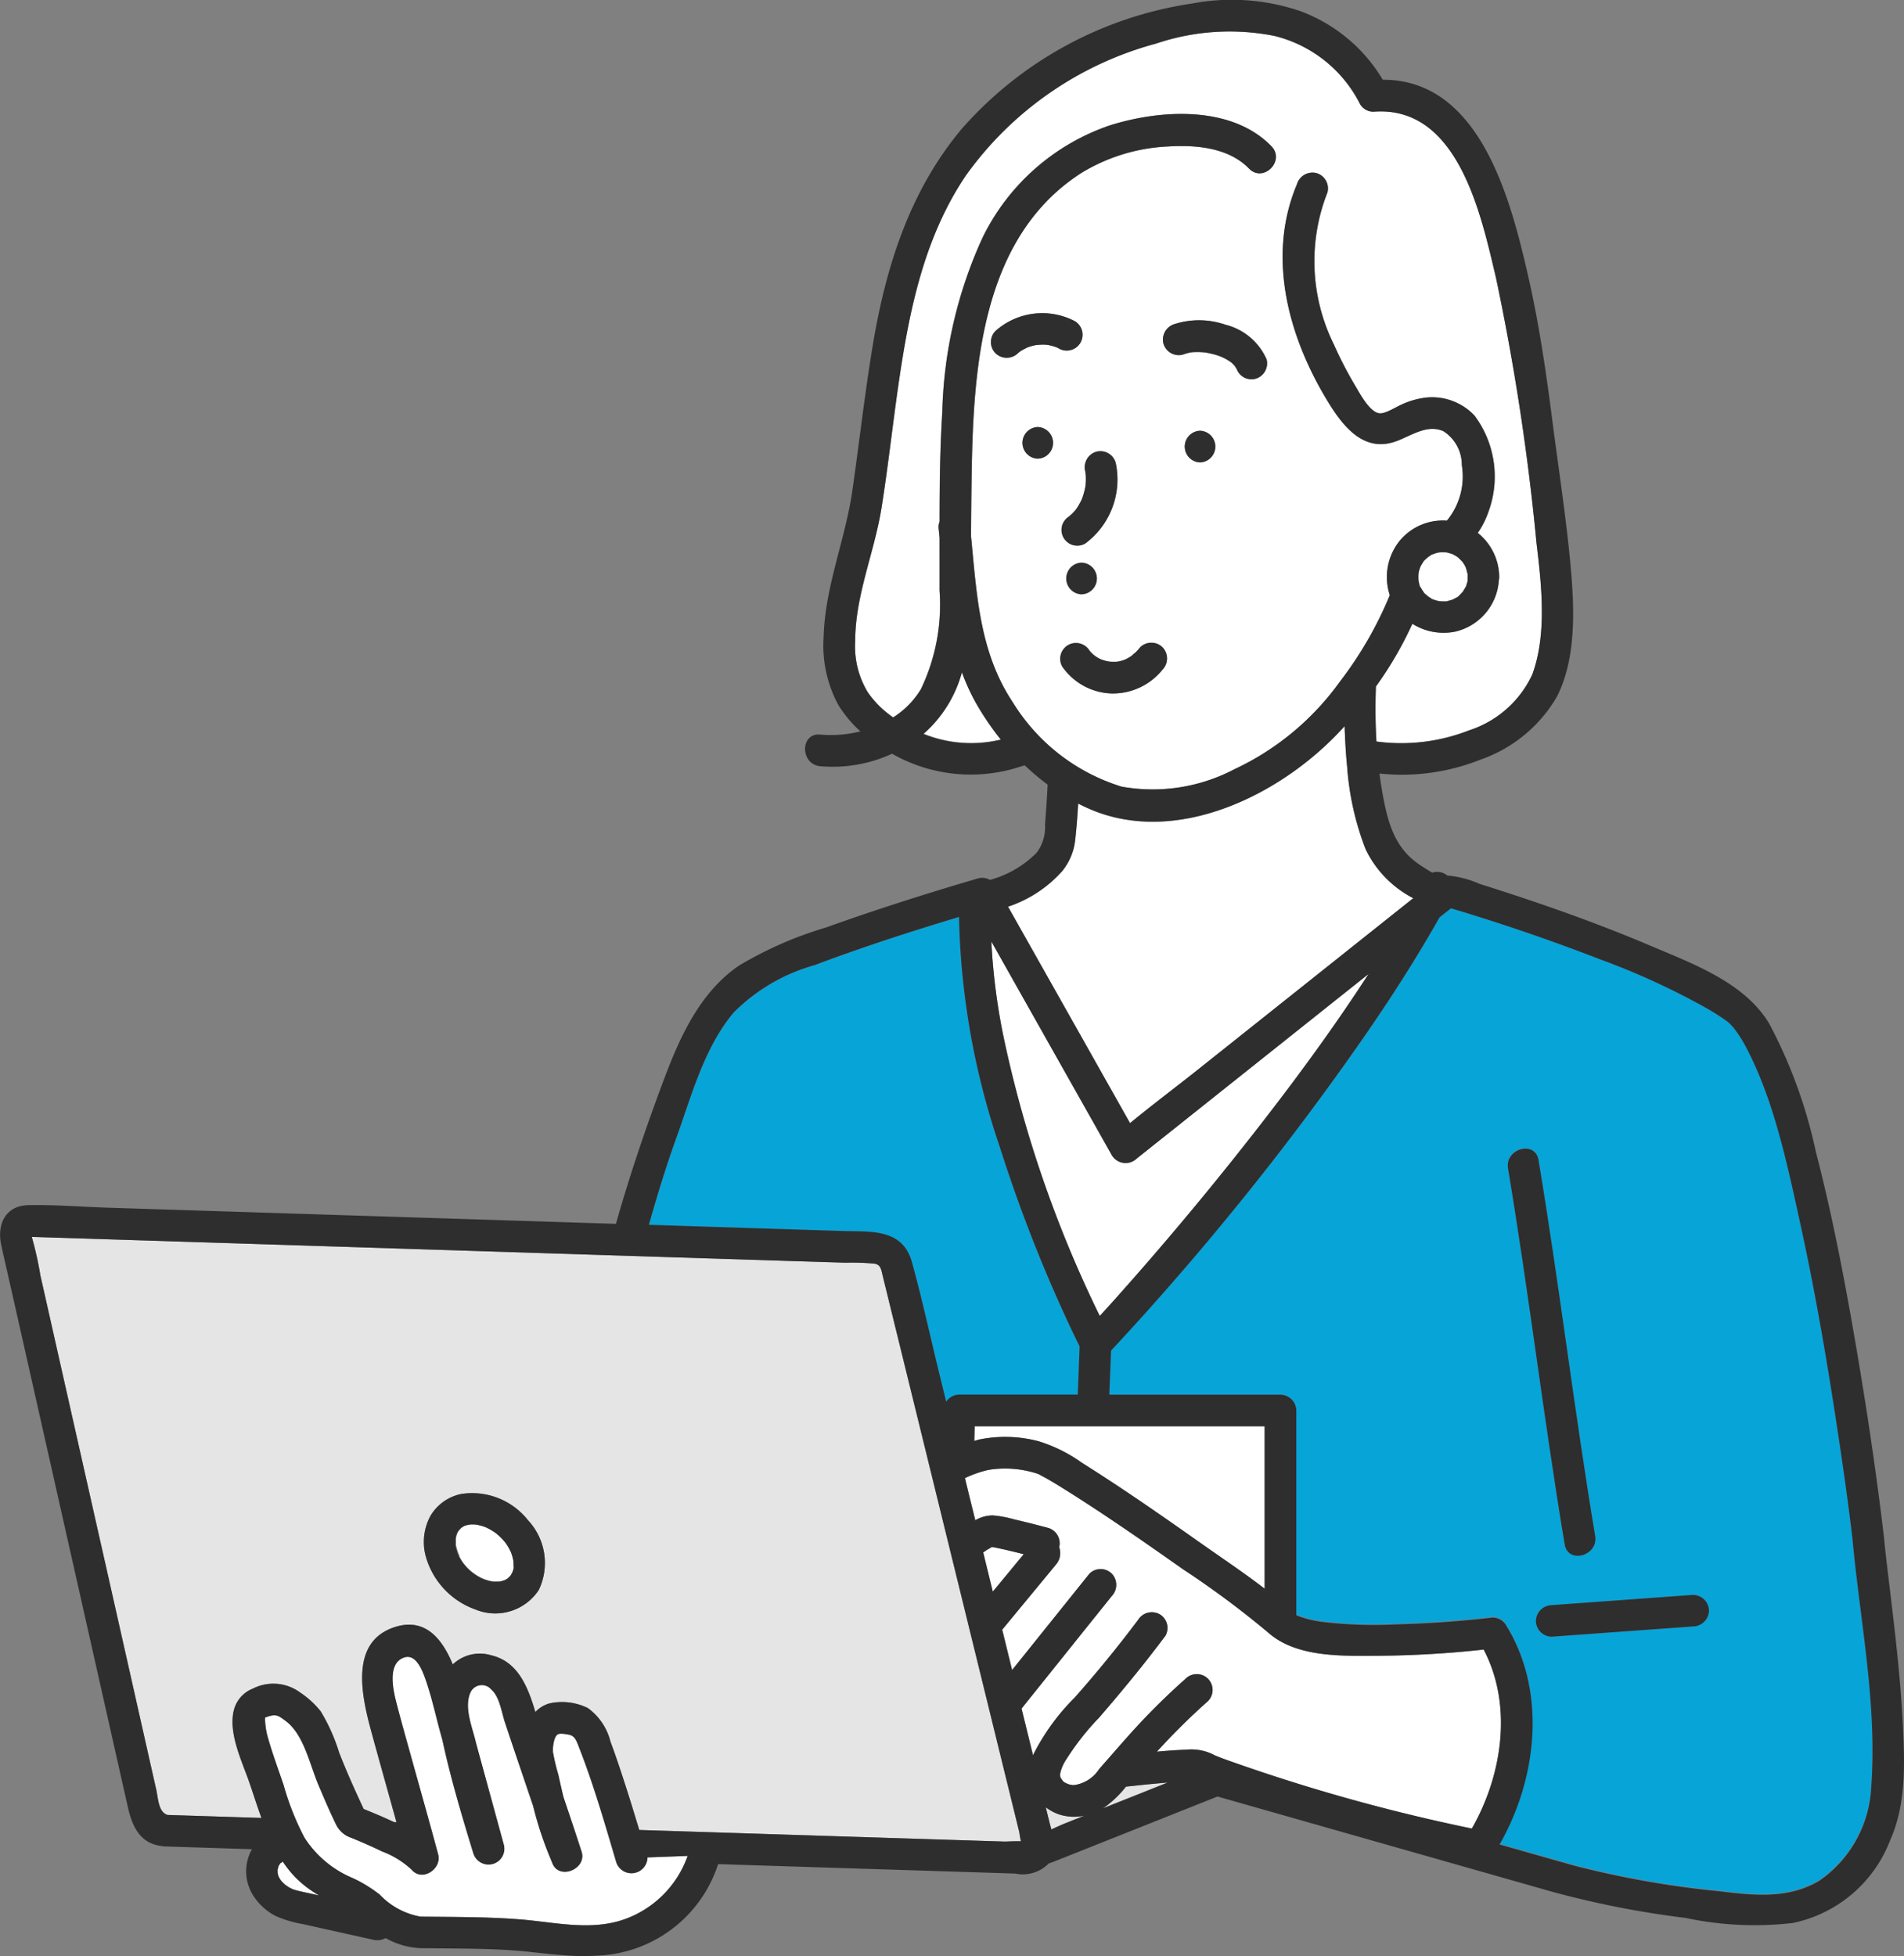 <svg id="グループ_4634" data-name="グループ 4634" xmlns="http://www.w3.org/2000/svg" xmlns:xlink="http://www.w3.org/1999/xlink" width="108.916" height="111.883" viewBox="0 0 108.916 111.883">
  <rect x="0" y="0" width="108.916" height="111.883" fill="#808080" stroke="none"/>
  <defs>
    <clipPath id="clip-path">
      <rect id="長方形_2665" data-name="長方形 2665" width="108.916" height="111.883" transform="translate(0 0)" fill="none"/>
    </clipPath>
  </defs>
  <g id="グループ_4633" data-name="グループ 4633" clip-path="url(#clip-path)">
    <path id="パス_11980" data-name="パス 11980" d="M66.787,101.958l-.076,0c-.77.065-1.538.147-2.306.228a5.8,5.8,0,0,1-1.315,1.238l2.36-.939,1.337-.532" fill="#e5e5e5"/>
    <path id="パス_11981" data-name="パス 11981" d="M62.038,103.848a2.811,2.811,0,0,1-1.456-.069,2.748,2.748,0,0,1-.761-.409q.092.376.185.753c.04.166.089.339.135.515.279-.124.551-.255.812-.358l1.085-.432" fill="#e5e5e5"/>
    <path id="パス_11982" data-name="パス 11982" d="M9.587,103.812l.724.023,4.647.148c-.241-.663-.455-1.34-.684-2.005-.417-1.214-1.233-2.855-.889-4.177a1.79,1.79,0,0,1,1.08-1.214,2.572,2.572,0,0,1,2.7.218,5.151,5.151,0,0,1,1.185,1.082,10.639,10.639,0,0,1,1.056,2.368c.426,1.088.908,2.157,1.4,3.216.53.216,1.06.435,1.579.676l.169.078.13,0c-.455-1.635-.915-3.269-1.364-4.9-.554-2.021-1.477-5.423,1.32-6.275,1.725-.525,2.68.742,3.264,2.153a2.239,2.239,0,0,1,2.179-.529c1.555.358,2.115,1.822,2.542,3.247a1.75,1.75,0,0,1,.819-.494,3.338,3.338,0,0,1,2.188.272,3.387,3.387,0,0,1,1.288,1.924c.337.9.632,1.81.927,2.722.249.772.482,1.55.72,2.326l13.907.442,7,.223c.085,0,.593-.03.927-.017-.054-.189-.074-.433-.11-.581q-2.375-9.673-4.75-19.346l-2.412-9.823q-.318-1.3-.638-2.6c-.09-.37-.113-.636-.48-.692a14.045,14.045,0,0,0-1.655-.053l-3.225-.1-9.79-.312L11.9,71.066l-8.091-.257-1.937-.061c-.007,0-.029,0-.057,0a19.626,19.626,0,0,1,.494,2.209q.476,2.113.952,4.226L5.806,88.46q1.2,5.3,2.389,10.6l.747,3.312c.108.479.117,1.281.645,1.438m15.048-17.13a2.67,2.67,0,0,1,1.748-1.231,4.073,4.073,0,0,1,3.819,1.5,3.579,3.579,0,0,1,.619,3.989,2.979,2.979,0,0,1-3.614,1.124,4.518,4.518,0,0,1-2.861-3.081,3.12,3.12,0,0,1,.289-2.3" fill="#e5e5e5"/>
    <path id="パス_11983" data-name="パス 11983" d="M52.676,39.413a11.211,11.211,0,0,0,1.065-5.655c.006-1,0-2,0-3-.017-.171-.034-.343-.052-.514a.847.847,0,0,1,.053-.41c0-2.1.024-4.2.157-6.3a25.368,25.368,0,0,1,2.3-9.94,12.623,12.623,0,0,1,7.28-6.424c2.884-.909,6.95-1.167,9.244,1.19.813.835-.466,2.115-1.279,1.279-1.177-1.209-3.046-1.361-4.639-1.264A10.411,10.411,0,0,0,61.848,9.9c-5.884,3.792-6.194,11.564-6.275,17.846q-.018,1.467-.027,2.933c.328,3.307.473,6.6,2.375,9.469a11.174,11.174,0,0,0,6.235,4.846A10.045,10.045,0,0,0,70.61,44a15.512,15.512,0,0,0,6.044-5.011,21.668,21.668,0,0,0,2.853-4.943,3.3,3.3,0,0,1,.6-3.153,3.216,3.216,0,0,1,2.664-1.11,3.973,3.973,0,0,0,.854-3.169,2.288,2.288,0,0,0-1.061-1.95c-.931-.406-1.834.26-2.679.572-1.8.664-2.974-.731-3.846-2.135-2.307-3.72-3.614-8.364-1.844-12.563A.926.926,0,0,1,75.3,9.9a.91.91,0,0,1,.633,1.112,10.72,10.72,0,0,0,.369,8.691A22.094,22.094,0,0,0,77.5,22.021c.257.426.84,1.565,1.418,1.623.33.034.924-.357,1.246-.495a4.528,4.528,0,0,1,1.508-.415,3.336,3.336,0,0,1,2.676,1.037,5.828,5.828,0,0,1,.8,5.5,4.944,4.944,0,0,1-.613,1.212,3.247,3.247,0,0,1,1.227,2.506.79.79,0,0,1-.019.19,3.23,3.23,0,0,1-2.548,2.961,3.36,3.36,0,0,1-2.4-.46,20.945,20.945,0,0,1-2.086,3.587c-.039,1.046-.032,2.1.03,3.147a10.621,10.621,0,0,0,5.3-.638,6.022,6.022,0,0,0,3.616-3.195c.854-2.329.524-5.143.237-7.546A134.711,134.711,0,0,0,85.57,15.852c-.85-3.579-2.156-9.835-6.992-9.461a.882.882,0,0,1-.78-.448,7.484,7.484,0,0,0-4.9-3.891,13.15,13.15,0,0,0-6.749.436,19.654,19.654,0,0,0-10.9,7.559c-2.305,3.417-3.173,7.425-3.778,11.441-.378,2.516-.641,5.051-1.043,7.563-.407,2.546-1.5,5-1.507,7.607a5.076,5.076,0,0,0,.734,2.965,5.655,5.655,0,0,0,1.432,1.408,4.936,4.936,0,0,0,1.589-1.618m4.27-20.485a4.022,4.022,0,0,1,4.528-.56.9.9,0,1,1-.913,1.562c-.037-.02-.074-.039-.112-.057l-.014-.007-.025-.009-.1-.033a2.887,2.887,0,0,0-.408-.1l-.016,0c-.075-.006-.15-.01-.226-.011-.135,0-.268.014-.4.02.29-.013.051-.006-.033.011-.066.014-.131.029-.2.047s-.145.042-.217.067l-.049.018c-.114.063-.234.115-.345.185-.046.029-.091.062-.136.094l-.061.053a.924.924,0,0,1-1.279,0,.909.909,0,0,1,0-1.279m4.2,10.62c.18-.172.091-.07.03-.026-.008.005-.013.013-.021.018.021-.019.044-.036.065-.054.055-.048.108-.1.159-.151s.1-.108.15-.165l.041-.055a3.717,3.717,0,0,0,.236-.393c.03-.058.057-.117.084-.176.011-.028.021-.056.031-.083a3.955,3.955,0,0,0,.138-.478c.015-.069.027-.138.039-.207,0-.023.005-.046.007-.069a3.512,3.512,0,0,0,.008-.492c0-.026-.01-.11-.014-.156s-.016-.092-.019-.11a.926.926,0,0,1,.631-1.112.91.91,0,0,1,1.113.631,4.563,4.563,0,0,1-1.735,4.614.905.905,0,0,1-1.329-1.022.956.956,0,0,1,.4-.522l-.009.008m.725,4.445a.905.905,0,0,1,0-1.809.905.905,0,0,1,0,1.809M61.1,36.906a.921.921,0,0,1,1.23.316c.026.031.052.061.079.09.054.058.112.113.171.165.139.073.073.064.005,0l-.005,0-.025-.014a1.379,1.379,0,0,1,.121.084c.069.046.14.087.213.126l.1.047c.082.025.163.057.247.079s.147.033.222.048l.116.008c.095,0,.19,0,.285,0l.018,0c.131-.034.073-.009,0,0l-.051.014c.042-.012.088-.014.131-.023a2.664,2.664,0,0,0,.286-.073c.037-.012.074-.027.112-.039.085-.042.17-.084.252-.134q.062-.037.123-.078l.027-.019c.06-.075.166-.142.231-.209.084-.085.162-.175.237-.267a.914.914,0,0,1,1.279,0,.925.925,0,0,1,0,1.279,3.643,3.643,0,0,1-2.981,1.362,3.573,3.573,0,0,1-2.744-1.517.916.916,0,0,1,.325-1.238m7.544-12.269a.905.905,0,0,1,0,1.809.905.905,0,0,1,0-1.809m3.173-2.975a.9.9,0,0,1-1.072-.545.486.486,0,0,1-.026-.042c-.016-.028-.031-.057-.048-.084.006.017-.009,0-.054-.076a1.88,1.88,0,0,0-.179-.178l-.007-.006c-.127-.082-.052-.042,0,0l.047.031c-.032-.021-.063-.047-.1-.069a3.281,3.281,0,0,0-.479-.272c-.176-.042-.088-.041-.01,0l.01,0,.02.006c-.045-.011-.1-.039-.142-.055-.091-.033-.18-.062-.272-.088a5.515,5.515,0,0,0-.57-.126l-.131-.012c-.1-.008-.2-.012-.3-.012s-.18,0-.269.008l-.089.008a2.7,2.7,0,0,0-.484.131.915.915,0,0,1-1.113-.632.926.926,0,0,1,.633-1.113,4.6,4.6,0,0,1,2.907.034,3.5,3.5,0,0,1,2.36,1.98.915.915,0,0,1-.632,1.112M59.364,26.235a.905.905,0,0,1,0-1.809.905.905,0,0,1,0,1.809" fill="#fff"/>
    <path id="パス_11984" data-name="パス 11984" d="M55.892,40.305a11.717,11.717,0,0,1-.866-1.869,7.21,7.21,0,0,1-2.2,3.526,7.25,7.25,0,0,0,4.424.328,16.167,16.167,0,0,1-1.362-1.985" fill="#fff"/>
    <path id="パス_11985" data-name="パス 11985" d="M57.664,51.862l.329.583,6.652,11.8c1.274-1.055,2.607-2.05,3.9-3.077l7.149-5.691,5.151-4.1a6.148,6.148,0,0,1-2.723-2.795,16.22,16.22,0,0,1-1.057-4.7c-.079-.777-.121-1.561-.147-2.347-3.378,3.779-9.322,6.817-14.316,4.852-.315-.125-.622-.269-.924-.421-.041.687-.091,1.375-.168,2.057a3.381,3.381,0,0,1-.761,1.826,7.193,7.193,0,0,1-3.083,2.016" fill="#fff"/>
    <path id="パス_11986" data-name="パス 11986" d="M37.119,70.059l3.071.1,8.044.255c1.57.05,3.394-.159,3.933,1.784.576,2.076,1.03,4.194,1.544,6.286q.207.846.415,1.693a.9.9,0,0,1,.746-.406h6.776l.006-.144.1-2.616q-.387-.779-.75-1.568a84.406,84.406,0,0,1-3.821-9.85A43.5,43.5,0,0,1,54.86,52.5c0-.017.005-.032.005-.048-2.778.836-5.545,1.729-8.257,2.754a10.5,10.5,0,0,0-4.632,2.709c-1.694,2.007-2.408,4.741-3.282,7.163-.593,1.644-1.1,3.309-1.575,4.985" fill="#07a4d8"/>
    <path id="パス_11987" data-name="パス 11987" d="M62.911,75.269c.271-.3.546-.6.816-.9Q68.1,69.477,72.132,64.29c2.154-2.776,4.242-5.624,6.155-8.582L65.025,66.264a.918.918,0,0,1-1.42-.183l-1.014-1.8q-2.941-5.217-5.882-10.433a35.822,35.822,0,0,0,.779,5.838,68.418,68.418,0,0,0,5.423,15.58" fill="#fff"/>
    <path id="パス_11988" data-name="パス 11988" d="M98.927,58.524c-.036-.035-.075-.067-.113-.1l-.044-.032c-.34-.244-.695-.466-1.055-.678a41.84,41.84,0,0,0-6.166-2.839c-2.8-1.087-5.66-2.064-8.543-2.924l-.656.523c-1.334,2.359-2.8,4.643-4.345,6.869a161.829,161.829,0,0,1-14.447,17.9q-.051,1.261-.1,2.522h9.791a.919.919,0,0,1,.9.905v11.65c0,.009,0,.017,0,.026a1.355,1.355,0,0,0,.137.061,6.147,6.147,0,0,0,1.372.325,24.954,24.954,0,0,0,4.127.143c1.864-.048,3.733-.176,5.585-.393a.888.888,0,0,1,.781.448c2.335,3.768,1.785,8.763-.375,12.531l4.226,1.2a54.22,54.22,0,0,0,8.4,1.483c1.943.234,3.884.448,5.663-.606a6.89,6.89,0,0,0,2.971-5.361c.352-4.754-.647-9.525-1.078-14.242-.263-2.219-.548-4.194-.9-6.5-.6-3.915-1.271-7.822-2.125-11.69-.723-3.272-1.465-6.81-3.008-9.772a7.428,7.428,0,0,0-.771-1.217c-.076-.084-.153-.165-.234-.244m-12.661,8.31c-.191-1.141,1.553-1.627,1.744-.481C89.2,73.5,90.056,80.7,91.249,87.849c.191,1.141-1.553,1.627-1.744.481-1.193-7.148-2.047-14.348-3.239-21.5m10.594,26.2-8.1.587a.913.913,0,0,1-.9-.905.927.927,0,0,1,.9-.9l8.1-.587a.912.912,0,0,1,.9.9.927.927,0,0,1-.9.9" fill="#07a4d8"/>
    <path id="パス_11989" data-name="パス 11989" d="M59.4,82.433a8.6,8.6,0,0,1,2.491,1.238c2.294,1.44,4.523,2.99,6.735,4.552,1.227.866,2.509,1.717,3.714,2.646V81.578H55.755c-.006.28-.013.56-.019.84.109-.03.216-.068.328-.091a7.489,7.489,0,0,1,3.339.106" fill="#fff"/>
    <path id="パス_11990" data-name="パス 11990" d="M56.685,88.5l.025-.01h0l.009,0,.017-.005h0c-.1-.017-.1.007-.044.017" fill="#fff"/>
    <path id="パス_11991" data-name="パス 11991" d="M56.788,88.489l-.015,0-.015,0a.291.291,0,0,0,.03,0" fill="#fff"/>
    <path id="パス_11992" data-name="パス 11992" d="M56.82,88.487a.259.259,0,0,1-.032,0h.006l.026,0" fill="#fff"/>
    <path id="パス_11993" data-name="パス 11993" d="M56.727,88.5h0" fill="#fff"/>
    <path id="パス_11994" data-name="パス 11994" d="M72.516,93.351a52.607,52.607,0,0,0-4.866-3.612c-2.191-1.546-4.4-3.08-6.67-4.506-.364-.228-.73-.455-1.1-.667-.142-.081-.288-.153-.43-.233l-.059-.034c-.009,0-.018,0-.035-.008a5.972,5.972,0,0,0-2.807-.22,6.375,6.375,0,0,0-1.346.471l.591,2.41a2.018,2.018,0,0,1,.993-.277,6.491,6.491,0,0,1,1.24.229q.97.227,1.935.485a.918.918,0,0,1,.632,1.106,1,1,0,0,1-.192,1l-.4.487q-1.333,1.614-2.668,3.229l.567,2.309L62.32,90.01a.911.911,0,0,1,1.279,0,.932.932,0,0,1,0,1.279l-.651.812-4.514,5.623.657,2.675.024-.063a12.726,12.726,0,0,1,2.366-3.248c1.26-1.426,2.477-2.911,3.617-4.434a.926.926,0,0,1,1.238-.324.91.91,0,0,1,.324,1.237c-1.2,1.6-2.474,3.155-3.783,4.667a14.964,14.964,0,0,0-1.97,2.534,2.176,2.176,0,0,0-.258.649l-.007.022c0,.038-.006.076,0,.113v.016a1.06,1.06,0,0,0,.046.158c-.028-.066.1.125.09.112.1.112.06.077.193.148a1,1,0,0,0,.46.117,2.038,2.038,0,0,0,1.443-.916c.527-.6,1.05-1.2,1.581-1.8a39.489,39.489,0,0,1,3.366-3.369A.9.9,0,0,1,69.1,97.3a38.817,38.817,0,0,0-2.917,2.891c.558-.05,1.117-.093,1.676-.113a2.886,2.886,0,0,1,1.369.195c.06.028.252.118.255.124q.267.109.537.211a104.314,104.314,0,0,0,14.179,3.98c1.756-3.075,2.343-7.064.674-10.24a58.441,58.441,0,0,1-6.045.355c-2.055.009-4.685.112-6.307-1.352" fill="#fff"/>
    <path id="パス_11995" data-name="パス 11995" d="M56.758,88.49h-.015l-.009.005-.006,0,.011,0,.019-.005" fill="#fff"/>
    <path id="パス_11996" data-name="パス 11996" d="M57.04,88.537q-.123-.026-.246-.048a.346.346,0,0,1-.066.008c-.121.066-.24.132-.355.209-.044.03-.087.061-.13.092q.138.561.275,1.121t.274,1.116l1.768-2.14c-.505-.128-1.011-.252-1.52-.358" fill="#fff"/>
    <path id="パス_11997" data-name="パス 11997" d="M70.6,20.877c.01.018.014.023.022.037l.009.009a.465.465,0,0,1-.031-.046" fill="#fff"/>
    <path id="パス_11998" data-name="パス 11998" d="M70.63,20.924c.014.02.028.04.04.06l0,.006a.245.245,0,0,0-.042-.065h0" fill="#fff"/>
    <path id="パス_11999" data-name="パス 11999" d="M28.9,88.207c-.026-.033-.055-.065,0,0" fill="#fff"/>
    <path id="パス_12000" data-name="パス 12000" d="M29.235,88.772c.021.056.014.034,0,0" fill="#fff"/>
    <path id="パス_12001" data-name="パス 12001" d="M28.128,90.442h0" fill="#fff"/>
    <path id="パス_12002" data-name="パス 12002" d="M29.07,90.257l.037-.024s-.012,0-.021.008l-.006.006-.01.01" fill="#fff"/>
    <path id="パス_12003" data-name="パス 12003" d="M29.4,89.6a.985.985,0,0,0-.01.105c.014-.049.021-.092.01-.105" fill="#fff"/>
    <path id="パス_12004" data-name="パス 12004" d="M26.269,89.009c.029.055.058.109.09.162s.078.127.12.189c.009.014.055.073.077.1.084.1.169.2.262.286.074.072.152.139.232.2.03.019.145.1.167.118.042.027.084.052.126.077.074.044.15.084.227.122l.061.027a3.335,3.335,0,0,0,.367.118c.051.013.1.022.156.032.02,0,.042.007.058.008a2.854,2.854,0,0,0,.346,0l.052,0,.06-.016c.061-.014.119-.035.179-.051l.031-.009c.056-.031.126-.077.174-.109a.2.2,0,0,1,.031-.025c.031-.033.065-.062.1-.095l.021-.025.012-.019c.01-.016.021-.032.031-.049.022-.037.04-.087.066-.122s.05-.138.072-.219V89.65c0-.065.006-.13.005-.2,0-.044-.005-.089-.006-.134V89.3l0-.013c-.024-.107-.045-.214-.077-.319-.021-.07-.047-.137-.072-.206a.25.25,0,0,0-.011-.023c-.058-.109-.112-.219-.178-.325-.039-.063-.083-.123-.124-.186l-.009-.012c-.077-.089-.152-.178-.234-.261a3.618,3.618,0,0,0-.3-.268l-.061-.044c-.051-.035-.1-.069-.155-.1-.1-.064-.214-.119-.323-.176l-.014-.007c-.057-.022-.115-.044-.173-.062-.126-.041-.254-.063-.381-.1h0c-.058,0-.116-.008-.175-.009s-.114,0-.171,0c-.021,0-.161.028-.1.012l-.041.01c-.051.012-.1.03-.15.042l-.03.006,0,0c-.034.019-.07.036-.1.055l-.1.063c-.009.009-.078.085-.133.143a.112.112,0,0,1-.042.052c-.021.039-.044.079-.067.116l0,.008c-.017.055-.036.108-.05.164-.011.039-.017.08-.027.119V88c0,.111,0,.22,0,.33v.025c.009.052.022.1.033.152a3.417,3.417,0,0,0,.113.36c.017.037.054.123.066.146" fill="#fff"/>
    <path id="パス_12005" data-name="パス 12005" d="M29.07,90.257l-.015.01c-.029.029-.042.049.015-.01" fill="#fff"/>
    <path id="パス_12006" data-name="パス 12006" d="M26.219,87.561a.244.244,0,0,1-.032.03c.007,0,.013-.006.02-.01l.006-.01.006-.01" fill="#fff"/>
    <path id="パス_12007" data-name="パス 12007" d="M26.336,87.417s.019-.01.037-.025a.231.231,0,0,0-.037.025" fill="#fff"/>
    <path id="パス_12008" data-name="パス 12008" d="M26.25,87.528c.009-.024,0-.026-.031.033l.031-.033" fill="#fff"/>
    <path id="パス_12009" data-name="パス 12009" d="M28.871,90.381a.262.262,0,0,0-.069.027c.007.005.034-.008.069-.027" fill="#fff"/>
    <path id="パス_12010" data-name="パス 12010" d="M17.019,108.14c.32.078.644.143.966.215l.274.061a6.41,6.41,0,0,1-1.372-1.05,6.65,6.65,0,0,1-.708-.887l-.079.04c.075-.03-.074.1-.047.03a1.359,1.359,0,0,1-.109.17c-.017.059-.051.2-.062.216,0,.064,0,.157,0,.175a1.9,1.9,0,0,0,.055.213c.021.042.042.083.066.123s.053.084.081.125l.025.03c.07.072.14.142.215.209.01,0,.173.121.2.136s.2.1.216.109c.093.033.188.061.284.085" fill="#fff"/>
    <path id="パス_12011" data-name="パス 12011" d="M16.06,106.539h0l.023-.011-.023.011" fill="#fff"/>
    <path id="パス_12012" data-name="パス 12012" d="M16.058,106.54h0l-.022.011a.223.223,0,0,1,.022-.011" fill="#fff"/>
    <path id="パス_12013" data-name="パス 12013" d="M29.682,109.78c2.139.165,4.315.752,6.376-.137a5.948,5.948,0,0,0,3.269-3.489l-2.3.085a.914.914,0,0,1-1.783.275c-.647-2.185-1.282-4.4-2.112-6.523-.151-.387-.233-.7-.594-.772-.172-.032-.519-.1-.652-.01-.223.157-.282.771-.262,1a11.369,11.369,0,0,0,.307,1.292c.092.429.187.856.292,1.281.352,1.041.7,2.084,1.039,3.13.313.968-1.237,1.634-1.653.7-.032-.071-.058-.144-.089-.216h0l-.008-.023a20.358,20.358,0,0,1-1.02-3.074q-.372-1.1-.745-2.2-.441-1.3-.874-2.6c-.186-.564-.3-1.454-.775-1.863a.712.712,0,0,0-1.2.184c-.365.835.1,1.946.3,2.776.015.064.033.126.048.19q.784,2.866,1.568,5.732a.906.906,0,0,1-1.745.481c-.647-2.112-1.292-4.271-1.761-6.443l-.117-.427c-.284-1.039-.514-2.115-.876-3.13-.169-.475-.531-1.411-1.185-1.2-1.073.34-.6,2.071-.41,2.8.235.9.486,1.79.735,2.684.537,1.927,1.086,3.85,1.6,5.782.222.827-.9,1.591-1.511.88a5.114,5.114,0,0,0-1.7-1.049c-.576-.28-1.163-.536-1.756-.778a1.468,1.468,0,0,1-.875-.77c-.357-.726-.673-1.477-.991-2.221-.523-1.224-.848-2.957-1.93-3.725-.3-.216-.441-.351-.829-.261-.065.015-.233.075-.31.1a4.192,4.192,0,0,0,.181,1.206c.256.893.579,1.768.88,2.648a15.219,15.219,0,0,0,1.2,3.022,6.048,6.048,0,0,0,2.783,2.316,7.931,7.931,0,0,1,1.456.888,4.262,4.262,0,0,0,2.376,1.306c1.866.023,3.778.009,5.638.153" fill="#fff"/>
    <path id="パス_12014" data-name="パス 12014" d="M15.124,98.258c-.028,0-.018.012,0,0" fill="#fff"/>
    <path id="パス_12015" data-name="パス 12015" d="M82.8,34.384l-.093.013a.19.19,0,0,0,.093-.013" fill="#fff"/>
    <path id="パス_12016" data-name="パス 12016" d="M83.85,33.547l-.029.058a.146.146,0,0,0,.029-.058" fill="#fff"/>
    <path id="パス_12017" data-name="パス 12017" d="M83.957,32.823a.212.212,0,0,1-.014-.04c-.03-.122-.062-.238-.1-.357l-.005-.01c-.03-.053-.056-.107-.088-.16s-.064-.1-.1-.148l-.01-.01-.213-.213a.161.161,0,0,1-.016-.014l-.04-.028c-.033-.023-.068-.045-.1-.065-.056-.034-.125-.059-.179-.1-.115-.036-.23-.067-.348-.1l-.007,0h0c-.053,0-.107-.007-.16-.008s-.108,0-.162,0c-.017,0-.126.02-.124.017l-.011,0c-.041.009-.081.019-.121.03-.06.017-.117.038-.176.057l-.061.019c-.081.047-.179.118-.21.139s-.131.137-.054.036-.025.026-.047.046-.116.1-.171.163a.3.3,0,0,1-.022.041c-.027.043-.056.084-.082.127s-.057.108-.087.16l-.006.009c-.031.1-.065.195-.087.3-.006.025-.01.062-.017.093,0,.014,0,.028,0,.043a2.159,2.159,0,0,0,0,.29v.031l0,.011c.009.041.017.082.027.122.016.064.041.252.1.293-.052-.121-.058-.138-.016-.048l.027.054c.019.035.039.071.06.106.031.052.066.1.1.152a.308.308,0,0,1,.024.04c.067.069.173.154.2.179l.008.008c.033.022.065.046.1.067s.109.075.177.113a.314.314,0,0,1,.043.012c.059.019.116.04.176.057s.12.029.181.043c.1,0,.2.012.3.008.012,0,.035,0,.057,0l.049-.009.031-.006c.1-.022.2-.054.3-.084l.023-.006.015-.01c.035-.02.072-.037.107-.057.058-.032.219-.1.254-.165-.1.081-.118.09-.043.028l.045-.041c.029-.027.058-.055.086-.084s.062-.077.1-.106c.064-.1.122-.2.18-.3a.208.208,0,0,1,.022-.037c.01-.036.018-.073.023-.089s.041-.12.06-.2c0-.011,0-.027,0-.055,0-.065.007-.128.008-.193,0-.031.006-.1,0-.163" fill="#fff"/>
    <path id="パス_12018" data-name="パス 12018" d="M83.954,33.128l-.008.1c.011-.046.018-.086.008-.1" fill="#fff"/>
    <path id="パス_12019" data-name="パス 12019" d="M81.993,34.3l-.033-.012.033.012" fill="#fff"/>
    <path id="パス_12020" data-name="パス 12020" d="M81.422,33.865a.161.161,0,0,0,.021.029c-.007-.008-.014-.019-.021-.029" fill="#fff"/>
    <path id="パス_12021" data-name="パス 12021" d="M81.924,31.7l.1-.038c-.016-.008-.058.012-.1.038" fill="#fff"/>
    <path id="パス_12022" data-name="パス 12022" d="M91.249,87.85C90.056,80.7,89.2,73.5,88.01,66.353c-.191-1.145-1.935-.659-1.745.481,1.193,7.149,2.047,14.348,3.24,21.5.191,1.146,1.934.66,1.744-.481" fill="#2e2e2e"/>
    <path id="パス_12023" data-name="パス 12023" d="M56.788,88.489a.291.291,0,0,1-.03,0,.138.138,0,0,0-.019.006l-.011,0a.337.337,0,0,0,.066-.008h-.006" fill="#2e2e2e"/>
    <path id="パス_12024" data-name="パス 12024" d="M68.647,24.637a.905.905,0,0,0,0,1.809.905.905,0,0,0,0-1.809" fill="#2e2e2e"/>
    <path id="パス_12025" data-name="パス 12025" d="M59.364,24.426a.905.905,0,0,0,0,1.809.905.905,0,0,0,0-1.809" fill="#2e2e2e"/>
    <path id="パス_12026" data-name="パス 12026" d="M60.779,38.143a3.568,3.568,0,0,0,2.743,1.517A3.641,3.641,0,0,0,66.5,38.3a.925.925,0,0,0,0-1.279.915.915,0,0,0-1.279,0,3.53,3.53,0,0,1-.237.267c-.066.067-.171.134-.232.209l-.027.019c-.04.027-.081.053-.122.078-.082.05-.167.092-.252.135-.038.011-.075.027-.113.039a2.835,2.835,0,0,1-.285.073c-.043.008-.089.01-.131.022l.05-.013-.018,0a2.688,2.688,0,0,1-.284,0l-.117-.008c-.074-.014-.148-.028-.221-.047s-.165-.054-.247-.08c-.032-.015-.065-.03-.1-.047-.073-.038-.144-.08-.213-.125-.04-.026-.079-.063-.121-.085l.025.014c-.059-.052-.117-.107-.171-.164l-.079-.09a.9.9,0,0,0-1.555.921" fill="#2e2e2e"/>
    <path id="パス_12027" data-name="パス 12027" d="M63.876,37.848c.073-.009.13-.034,0,0" fill="#2e2e2e"/>
    <path id="パス_12028" data-name="パス 12028" d="M62.584,37.476l.005,0c.068.059.134.068-.005,0" fill="#2e2e2e"/>
    <path id="パス_12029" data-name="パス 12029" d="M58.225,20.207l.061-.053c.045-.032.09-.065.136-.094.111-.071.231-.122.345-.185l.049-.018c.072-.025.144-.048.217-.067s.13-.033.2-.047c.084-.017.323-.024.033-.011.135-.006.268-.022.4-.02.075,0,.151,0,.226.011h.016a3.035,3.035,0,0,1,.408.1c.032.01.063.021.1.033l.025.009.014.007c.038.018.075.037.112.057a.9.9,0,1,0,.913-1.562,4.022,4.022,0,0,0-4.528.56.909.909,0,0,0,0,1.279.926.926,0,0,0,1.279,0" fill="#2e2e2e"/>
    <path id="パス_12030" data-name="パス 12030" d="M70.434,20.73c-.051-.042-.127-.082,0,0" fill="#2e2e2e"/>
    <path id="パス_12031" data-name="パス 12031" d="M70.63,20.924l-.01-.009c.045.077.061.093.054.075l0-.006c-.012-.02-.026-.04-.04-.06" fill="#2e2e2e"/>
    <path id="パス_12032" data-name="パス 12032" d="M70.093,18.569a4.6,4.6,0,0,0-2.908-.033.925.925,0,0,0-.632,1.112.914.914,0,0,0,1.112.632,2.8,2.8,0,0,1,.485-.131l.088-.007q.135-.009.27-.009c.1,0,.2.005.3.012l.132.012a5.574,5.574,0,0,1,.57.126c.091.027.181.056.27.088.045.016.1.044.144.055l-.02-.005a3.275,3.275,0,0,1,.479.271c.033.022.063.048.1.069-.025-.015-.031-.02-.048-.031l.008.006a2.314,2.314,0,0,1,.179.178.375.375,0,0,1-.021-.037.423.423,0,0,0,.031.047h0a.231.231,0,0,1,.043.065c.016.028.031.057.048.085a.306.306,0,0,0,.026.041.9.9,0,0,0,1.072.546.916.916,0,0,0,.632-1.113,3.5,3.5,0,0,0-2.36-1.98" fill="#2e2e2e"/>
    <path id="パス_12033" data-name="パス 12033" d="M69.906,20.421l-.01,0c-.077-.036-.166-.037.01,0" fill="#2e2e2e"/>
    <path id="パス_12034" data-name="パス 12034" d="M27.208,92.065a2.978,2.978,0,0,0,3.614-1.123,3.582,3.582,0,0,0-.619-3.989,4.074,4.074,0,0,0-3.819-1.5,2.67,2.67,0,0,0-1.748,1.231,3.124,3.124,0,0,0-.29,2.3,4.518,4.518,0,0,0,2.862,3.08m-.835-4.673c-.018.016-.035.029-.037.026a.279.279,0,0,1,.037-.026m-.315.96v-.025c0-.11,0-.22,0-.33v-.009c.01-.04.017-.08.027-.12s.034-.108.051-.163l.005-.008c.023-.037.046-.077.066-.116-.006,0-.013.012-.02.01a.189.189,0,0,0,.032-.03c.033-.059.041-.057.031-.033.055-.057.124-.133.133-.142l.1-.063c.034-.02.069-.036.1-.055l.006,0,.03-.006c.05-.013.1-.03.15-.042l.041-.011c-.057.017.084-.01.1-.011.058,0,.115,0,.172,0s.117.006.175.009h0c.127.033.255.055.38.1.059.019.116.041.174.063l.014.007c.109.056.218.112.322.176.053.032.1.066.155.1.015.009.04.028.061.044a3.618,3.618,0,0,1,.3.268c.083.083.158.172.234.261l.01.012c.041.062.084.123.124.186.065.1.12.216.178.325l.011.023c.025.068.05.136.071.206.032.1.053.212.078.318l0,.014v.022c0,.045.005.09.006.134,0,.066,0,.131,0,.2a.577.577,0,0,0,0,.062c-.022.081-.057.175-.072.219a1.2,1.2,0,0,0-.066.122c-.011.016-.021.033-.031.049l-.013.019c-.007.008-.013.016-.021.024-.03.033-.064.063-.095.095.009,0,.018-.012.021-.008l-.037.024c-.057.059-.044.039-.015.01-.048.032-.118.077-.174.109l-.031.008c-.06.017-.118.037-.179.052l-.06.015-.053.005a2.838,2.838,0,0,1-.345,0l-.058-.008c-.053-.01-.105-.02-.157-.032a3.545,3.545,0,0,1-.366-.118l-.062-.027c-.076-.038-.152-.078-.226-.122-.043-.025-.085-.051-.126-.077-.022-.014-.138-.1-.167-.118-.08-.066-.158-.132-.232-.2-.093-.091-.178-.188-.262-.287-.022-.029-.068-.087-.078-.1-.042-.061-.082-.124-.119-.188s-.062-.107-.09-.162c-.012-.023-.049-.109-.066-.146a3.57,3.57,0,0,1-.113-.36c-.011-.048-.024-.1-.033-.152M28.8,90.409a.215.215,0,0,1,.069-.027c-.035.019-.063.032-.069.027m.583-.7A.854.854,0,0,1,29.4,89.6c.011.013,0,.056-.009.106m-.15-.932c.014.034.021.056,0,0m-.334-.566c-.055-.065-.026-.034,0,0m-.774,2.235h0" fill="#2e2e2e"/>
    <path id="パス_12035" data-name="パス 12035" d="M29.07,90.257l.01-.01.006-.006a.143.143,0,0,0-.031.026l.015-.01" fill="#2e2e2e"/>
    <path id="パス_12036" data-name="パス 12036" d="M26.25,87.528l-.031.033-.006.01-.006.01a.111.111,0,0,0,.043-.053" fill="#2e2e2e"/>
    <path id="パス_12037" data-name="パス 12037" d="M41.078,106.623l5.614.179,8.928.283,2.461.079a2.072,2.072,0,0,0,1.911-.58c.107-.037.212-.07.325-.115l3.621-1.441,5.707-2.272,9.018,2.567L88.778,108.2a53.933,53.933,0,0,0,7.639,1.5,19.022,19.022,0,0,0,6.131.291,7.613,7.613,0,0,0,5.586-4.758c.912-2.05.824-4.379.716-6.578-.131-2.656-.447-5.3-.765-7.939-.111-.925-.229-1.85-.313-2.778-.492-4.143-1.123-8.275-1.851-12.382-.574-3.243-1.216-6.48-2.046-9.668a28.016,28.016,0,0,0-2.673-7.345c-1.4-2.332-4.32-3.4-6.7-4.412-3.222-1.372-6.536-2.529-9.876-3.579a5.647,5.647,0,0,0-1.832-.473.917.917,0,0,0-.864-.165c-.291-.171-.577-.349-.848-.542-1.38-.984-1.732-2.5-2.016-4.1-.06-.34-.111-.683-.156-1.028a12.144,12.144,0,0,0,5.792-.8,8.128,8.128,0,0,0,4.372-3.618c1.127-2.247.985-5.143.759-7.573-.253-2.716-.676-5.426-1.025-8.133-.354-2.754-.751-5.506-1.366-8.215C86.441,11.5,84.7,4.542,79.1,4.561A9.212,9.212,0,0,0,74.34.621,12.172,12.172,0,0,0,68.2.2,21.784,21.784,0,0,0,54.98,7.41c-2.97,3.575-4.319,7.891-5.066,12.41-.451,2.729-.759,5.479-1.152,8.216-.4,2.814-1.568,5.509-1.646,8.371a7.165,7.165,0,0,0,.836,3.91,6.967,6.967,0,0,0,1.267,1.516,6.99,6.99,0,0,1-2.3.184c-1.159-.106-1.152,1.7,0,1.809a8.114,8.114,0,0,0,4.111-.715,9.083,9.083,0,0,0,7.325.743c.088-.031.177-.054.267-.076a13.763,13.763,0,0,0,1.306,1.1q-.057,1.145-.15,2.287a2.413,2.413,0,0,1-.482,1.614,5.98,5.98,0,0,1-2.666,1.549.9.9,0,0,0-.668-.09c-2.927.858-5.842,1.782-8.713,2.813a21.65,21.65,0,0,0-5,2.194c-2.2,1.522-3.339,4.025-4.254,6.456-1.028,2.731-1.968,5.5-2.761,8.3l-19.065-.606-9.913-.315c-1.537-.049-3.1-.179-4.633-.148-1.324.027-1.8,1.111-1.556,2.261.172.807.363,1.61.544,2.415q1.121,4.969,2.24,9.938L7.3,103.3c.237,1.051.627,2.1,1.889,2.281h.024a.978.978,0,0,0,.216.031l4.983.159a2.586,2.586,0,0,0,.169,2.791,3.332,3.332,0,0,0,1.179,1.024,6.551,6.551,0,0,0,1.565.468l4.045.9a.988.988,0,0,0,.691-.1,4.412,4.412,0,0,0,2.343.579c1.971.027,4.012,0,5.97.218.708.078,1.4.153,2.088.2a13.615,13.615,0,0,0,1.818,0,7.557,7.557,0,0,0,6.8-5.23M46.607,55.2c2.712-1.024,5.479-1.917,8.258-2.754,0,.017-.005.032-.005.049a43.455,43.455,0,0,0,2.328,13.094,84.262,84.262,0,0,0,3.82,9.85q.363.791.75,1.568l-.1,2.617c0,.048,0,.1-.005.144H54.872a.9.9,0,0,0-.746.406q-.208-.848-.416-1.694c-.513-2.091-.967-4.209-1.543-6.285-.539-1.944-2.363-1.734-3.933-1.784l-8.045-.256-3.07-.1c.472-1.676.982-3.342,1.575-4.986.874-2.421,1.588-5.155,3.281-7.163A10.527,10.527,0,0,1,46.607,55.2m15.069-9.239c.3.153.609.3.924.421,5,1.966,10.938-1.072,14.316-4.851.026.786.069,1.57.147,2.347a16.252,16.252,0,0,0,1.057,4.7,6.148,6.148,0,0,0,2.723,2.795l-5.15,4.1-7.15,5.69c-1.291,1.028-2.624,2.023-3.9,3.077l-6.652-11.8-.329-.583a7.2,7.2,0,0,0,3.083-2.016,3.381,3.381,0,0,0,.761-1.826c.077-.683.127-1.37.168-2.058m-12.021-6.34a5.071,5.071,0,0,1-.733-2.966c0-2.6,1.1-5.06,1.506-7.606.4-2.513.665-5.047,1.044-7.563.6-4.016,1.472-8.024,3.777-11.441A19.655,19.655,0,0,1,66.144,2.488a13.151,13.151,0,0,1,6.749-.436,7.481,7.481,0,0,1,4.9,3.89.879.879,0,0,0,.781.448c4.836-.373,6.142,5.883,6.993,9.462A134.939,134.939,0,0,1,87.89,31.033c.287,2.4.615,5.217-.238,7.546a6.022,6.022,0,0,1-3.616,3.195,10.619,10.619,0,0,1-5.3.638c-.062-1.047-.069-2.1-.029-3.147a20.978,20.978,0,0,0,2.085-3.587,3.361,3.361,0,0,0,2.4.46,3.23,3.23,0,0,0,2.548-2.961.851.851,0,0,0,.019-.19,3.25,3.25,0,0,0-1.226-2.506,4.931,4.931,0,0,0,.612-1.213,5.829,5.829,0,0,0-.8-5.5,3.338,3.338,0,0,0-2.677-1.037,4.528,4.528,0,0,0-1.508.415c-.321.138-.916.529-1.246.495-.579-.058-1.162-1.2-1.418-1.624a21.981,21.981,0,0,1-1.193-2.314,10.728,10.728,0,0,1-.37-8.691A.911.911,0,0,0,75.305,9.9a.927.927,0,0,0-1.113.632c-1.771,4.2-.464,8.842,1.844,12.562.872,1.4,2.047,2.8,3.846,2.136.845-.312,1.748-.978,2.679-.572a2.288,2.288,0,0,1,1.061,1.95,3.97,3.97,0,0,1-.854,3.168A3.219,3.219,0,0,0,80.1,30.889a3.3,3.3,0,0,0-.6,3.153,21.631,21.631,0,0,1-2.853,4.943A15.512,15.512,0,0,1,70.61,44a10.044,10.044,0,0,1-6.454.993,11.178,11.178,0,0,1-6.235-4.846c-1.9-2.864-2.047-6.162-2.374-9.469q.006-1.467.026-2.933c.081-6.282.392-14.054,6.275-17.846a10.411,10.411,0,0,1,4.964-1.519c1.594-.1,3.463.055,4.64,1.264.814.836,2.092-.444,1.279-1.279-2.294-2.357-6.36-2.1-9.244-1.19a12.626,12.626,0,0,0-7.28,6.424,25.385,25.385,0,0,0-2.3,9.94c-.134,2.1-.154,4.2-.157,6.3a.834.834,0,0,0-.052.41c.018.171.034.343.051.514,0,1,0,2,0,3a11.2,11.2,0,0,1-1.065,5.656,4.933,4.933,0,0,1-1.588,1.618,5.675,5.675,0,0,1-1.433-1.408m34.291-6.4.008-.1c.01.011,0,.052-.008.1m0-.045c0,.028,0,.044,0,.055-.02.076-.052.167-.061.2s-.013.053-.023.088l-.022.037c-.057.1-.115.2-.179.3a1.4,1.4,0,0,0-.1.107c-.028.029-.057.057-.086.084l-.045.041c-.075.062-.061.053.042-.028-.034.064-.195.133-.253.165-.035.02-.072.037-.108.057l-.015.01-.022.006c-.1.03-.2.062-.3.083l-.031.007-.05.008h-.056c-.1,0-.2,0-.3-.009-.06-.013-.12-.026-.18-.042s-.117-.038-.176-.057a.364.364,0,0,0-.043-.012c-.068-.038-.15-.1-.177-.113s-.066-.046-.1-.068l-.007-.007c-.025-.025-.131-.11-.2-.179a.278.278,0,0,0-.024-.041c-.033-.05-.068-.1-.1-.152-.021-.034-.041-.07-.06-.1-.009-.019-.018-.037-.028-.055-.041-.089-.036-.073.017.049-.055-.041-.079-.23-.1-.293-.01-.041-.018-.081-.027-.122l0-.011,0-.031a2.55,2.55,0,0,1,0-.29l0-.043c.007-.031.011-.068.017-.093.022-.1.056-.2.087-.3l.005-.009c.031-.053.056-.108.088-.16s.055-.084.082-.127a.381.381,0,0,0,.022-.041c.054-.061.153-.146.171-.163s.13-.155.047-.046.019-.013.054-.037.129-.091.21-.138l.061-.019c.058-.019.116-.041.176-.057l.12-.031.012,0s.107-.016.124-.017c.054,0,.107,0,.161,0s.107.006.161.008h0l.007,0c.118.029.232.06.348.1.053.037.123.062.178.1.035.02.069.042.1.064l.039.028a.166.166,0,0,0,.017.015l.213.213.01.009c.033.05.067.1.1.149s.057.107.087.16l.006.009c.038.119.069.236.1.357a.133.133,0,0,0,.014.041c0,.061,0,.132,0,.163,0,.064-.005.128-.008.193m-.1.367a.14.14,0,0,1-.029.058l.029-.058m-1.052.837a.184.184,0,0,1-.092.013l.092-.013m-.805-.083c-.01,0-.019-.006-.032-.012l.032.012m-.571-.435c.007.01.014.021.021.029a.206.206,0,0,1-.021-.029m.605-2.2-.1.038c.047-.026.088-.046.1-.038m-29.2,10.3a7.2,7.2,0,0,0,2.2-3.527,11.677,11.677,0,0,0,.866,1.869,16.167,16.167,0,0,0,1.362,1.985,7.258,7.258,0,0,1-4.424-.327m50.109,27.8c.854,3.868,1.529,7.775,2.125,11.689.351,2.3.635,4.277.9,6.5.431,4.717,1.429,9.488,1.077,14.242a6.885,6.885,0,0,1-2.971,5.361c-1.779,1.054-3.719.84-5.663.605a54.205,54.205,0,0,1-8.4-1.482l-4.227-1.2c2.16-3.768,2.711-8.763.376-12.532a.894.894,0,0,0-.781-.448c-1.853.217-3.722.345-5.585.393a24.962,24.962,0,0,1-4.128-.142,6.149,6.149,0,0,1-1.372-.326c-.055-.022-.1-.041-.137-.06a.23.23,0,0,0,0-.026V80.674a.917.917,0,0,0-.9-.9H63.457q.05-1.261.1-2.522A161.829,161.829,0,0,0,78,59.345c1.545-2.226,3.011-4.51,4.344-6.87l.657-.522c2.883.86,5.738,1.837,8.542,2.923a41.844,41.844,0,0,1,6.166,2.84c.36.212.716.434,1.055.678l.044.032c.039.032.077.064.113.1.081.079.159.16.235.244a7.385,7.385,0,0,1,.771,1.217c1.543,2.962,2.285,6.5,3.007,9.772M16.06,106.539l.022-.011-.023.012h0m0,0-.021.011.022-.012h0m-.933-8.283c-.018.013-.028,0,0,0M56.709,53.851q2.94,5.217,5.882,10.433l1.014,1.8a.919.919,0,0,0,1.42.183L78.287,55.709c-1.913,2.957-4,5.806-6.155,8.581q-4.023,5.186-8.406,10.082c-.269.3-.544.6-.815.9a68.442,68.442,0,0,1-5.423-15.581,35.822,35.822,0,0,1-.779-5.838m-.954,27.728H72.343V90.87c-1.205-.929-2.487-1.781-3.714-2.647-2.212-1.561-4.441-3.112-6.735-4.552A8.625,8.625,0,0,0,59.4,82.433a7.489,7.489,0,0,0-3.339-.106c-.112.024-.219.061-.328.092.006-.28.013-.56.019-.84M84.868,94.348c1.669,3.176,1.082,7.165-.673,10.24a104.287,104.287,0,0,1-14.18-3.98q-.27-.1-.536-.211c0-.006-.195-.1-.256-.124a2.882,2.882,0,0,0-1.369-.195c-.559.02-1.117.063-1.676.112A39.008,39.008,0,0,1,69.1,97.3a.9.9,0,0,0-1.28-1.279,39.332,39.332,0,0,0-3.365,3.369c-.532.6-1.055,1.2-1.582,1.8a2.034,2.034,0,0,1-1.443.916,1,1,0,0,1-.46-.118c-.133-.07-.094-.035-.192-.147.011.013-.118-.178-.09-.112a1.064,1.064,0,0,1-.047-.158v-.016a1.083,1.083,0,0,1,.006-.113l.006-.022a2.2,2.2,0,0,1,.258-.649,14.964,14.964,0,0,1,1.97-2.534c1.309-1.512,2.585-3.065,3.783-4.667a.909.909,0,0,0-.324-1.237.926.926,0,0,0-1.238.324c-1.139,1.523-2.357,3.008-3.616,4.434a12.685,12.685,0,0,0-2.366,3.248c-.009.021-.016.042-.025.062l-.657-2.674L62.948,92.1l.651-.811a.931.931,0,0,0,0-1.279.911.911,0,0,0-1.279,0l-4.426,5.514q-.283-1.155-.566-2.309l2.667-3.229.4-.487a1,1,0,0,0,.193-1,.92.92,0,0,0-.633-1.106c-.643-.171-1.287-.335-1.935-.485a6.477,6.477,0,0,0-1.24-.229,2.017,2.017,0,0,0-.992.277q-.3-1.2-.592-2.41a6.4,6.4,0,0,1,1.346-.471,5.964,5.964,0,0,1,2.808.22l.034.008.059.034c.142.08.288.152.43.233.375.212.741.439,1.106.667,2.272,1.426,4.478,2.96,6.669,4.506a52.607,52.607,0,0,1,4.866,3.612c1.622,1.464,4.252,1.361,6.308,1.352a58.438,58.438,0,0,0,6.044-.355M56.518,89.92q-.137-.561-.275-1.121c.043-.031.086-.063.13-.093.115-.077.234-.142.355-.208h0l.006,0,.009-.005h.015l.014,0,.016,0a.241.241,0,0,0,.031,0,.242.242,0,0,1-.025,0q.123.022.246.048c.509.106,1.015.229,1.52.358l-1.768,2.14q-.136-.558-.274-1.116m.2-1.436h-.006l-.025.01c-.054-.009-.053-.034.045-.017h0l-.016.006m3.291,15.639q-.093-.376-.185-.753a2.748,2.748,0,0,0,.761.409,2.811,2.811,0,0,0,1.456.069l-1.085.432c-.261.1-.533.234-.812.358-.046-.176-.095-.349-.135-.515m4.4-1.932c.768-.081,1.536-.163,2.306-.228l.076,0-1.337.532-2.36.939a5.8,5.8,0,0,0,1.315-1.238m-58.6-13.73L3.265,77.184q-.476-2.112-.952-4.225a19.528,19.528,0,0,0-.494-2.209c.028,0,.05,0,.057,0l1.937.061,8.091.257,23.44.745,9.791.311,3.224.1a14.045,14.045,0,0,1,1.655.053c.367.056.39.322.48.691q.32,1.3.638,2.6l2.412,9.822q2.375,9.673,4.75,19.347c.037.148.056.392.111.581-.335-.014-.843.019-.928.016l-7-.222-13.907-.442c-.238-.776-.471-1.554-.72-2.326-.294-.912-.59-1.825-.927-2.722A3.382,3.382,0,0,0,33.632,97.7a3.338,3.338,0,0,0-2.188-.272,1.75,1.75,0,0,0-.819.494c-.427-1.425-.986-2.889-2.542-3.247A2.242,2.242,0,0,0,25.9,95.2c-.584-1.41-1.539-2.677-3.263-2.152-2.8.852-1.875,4.254-1.321,6.275.449,1.636.909,3.27,1.364,4.905l-.13-.005-.169-.077c-.519-.242-1.048-.46-1.579-.676-.494-1.06-.975-2.128-1.4-3.216a10.639,10.639,0,0,0-1.056-2.368,5.174,5.174,0,0,0-1.184-1.083,2.579,2.579,0,0,0-2.7-.218,1.794,1.794,0,0,0-1.08,1.214c-.344,1.323.472,2.964.889,4.177.229.666.443,1.343.684,2.006l-4.647-.148-.724-.023c-.527-.157-.537-.959-.645-1.439l-.747-3.311Q7,93.762,5.806,88.461m10.713,19.485c-.024-.014-.187-.135-.2-.136-.075-.067-.145-.137-.215-.209l-.025-.029c-.028-.041-.056-.083-.081-.125s-.045-.082-.066-.123a1.958,1.958,0,0,1-.055-.213c0-.019,0-.111,0-.176.011-.016.045-.156.062-.215a1.5,1.5,0,0,0,.109-.171c-.027.065.122-.059.047-.03l.079-.039a6.579,6.579,0,0,0,.708.886,6.4,6.4,0,0,0,1.372,1.05l-.274-.061c-.322-.071-.646-.136-.966-.215a2.809,2.809,0,0,1-.284-.085c-.017-.013-.193-.1-.216-.109m5.149.375a7.931,7.931,0,0,0-1.456-.888,6.042,6.042,0,0,1-2.783-2.316,15.28,15.28,0,0,1-1.2-3.022c-.3-.88-.624-1.755-.88-2.648a4.192,4.192,0,0,1-.181-1.206c.077-.03.245-.089.311-.1.387-.09.524.045.828.261,1.082.768,1.408,2.5,1.93,3.725.318.744.634,1.495.991,2.221a1.47,1.47,0,0,0,.876.77c.592.242,1.179.5,1.755.778a5.114,5.114,0,0,1,1.7,1.049c.607.711,1.734-.052,1.512-.88-.518-1.932-1.067-3.855-1.6-5.782-.25-.894-.5-1.787-.735-2.684-.191-.728-.664-2.459.409-2.8.654-.207,1.016.729,1.186,1.2.362,1.015.591,2.091.875,3.13l.117.427c.469,2.172,1.115,4.331,1.761,6.443a.905.905,0,0,0,1.745-.48q-.784-2.866-1.568-5.733c-.015-.064-.033-.126-.048-.19-.2-.83-.669-1.941-.3-2.776a.712.712,0,0,1,1.2-.184c.473.409.588,1.3.774,1.863q.431,1.3.874,2.6.372,1.1.745,2.2a20.251,20.251,0,0,0,1.021,3.074l.007.023h0c.031.072.058.145.089.216.416.937,1.966.271,1.654-.7-.338-1.046-.688-2.088-1.04-3.13-.1-.425-.2-.852-.292-1.28a11.437,11.437,0,0,1-.307-1.293c-.019-.231.039-.845.262-1,.133-.092.48-.021.652.01.362.067.443.385.6.772.829,2.123,1.465,4.338,2.111,6.523a.914.914,0,0,0,1.783-.275l2.3-.085a5.949,5.949,0,0,1-3.268,3.489c-2.062.889-4.238.3-6.377.137-1.86-.144-3.772-.13-5.638-.153a4.262,4.262,0,0,1-2.376-1.306" fill="#2e2e2e"/>
    <path id="パス_12038" data-name="パス 12038" d="M96.86,91.223l-8.1.587a.927.927,0,0,0-.9.9.913.913,0,0,0,.9.905l8.1-.587a.927.927,0,0,0,.9-.9.912.912,0,0,0-.9-.9" fill="#2e2e2e"/>
    <path id="パス_12039" data-name="パス 12039" d="M61.146,29.547l.009-.008c.008,0,.013-.013.021-.018.061-.044.15-.146-.03.026" fill="#2e2e2e"/>
    <path id="パス_12040" data-name="パス 12040" d="M60.759,30.062a.9.9,0,0,0,1.329,1.021,4.561,4.561,0,0,0,1.735-4.613.909.909,0,0,0-1.113-.631.926.926,0,0,0-.631,1.112c0,.018.012.066.019.11s.013.13.015.156a3.674,3.674,0,0,1-.009.492c0,.022,0,.045-.007.069-.012.069-.024.138-.039.207a3.94,3.94,0,0,1-.138.477c-.01.028-.02.056-.031.083-.027.06-.054.119-.083.177a3.9,3.9,0,0,1-.237.393l-.041.054h0c-.048.057-.1.112-.15.165s-.1.1-.159.15c-.021.019-.044.036-.065.055a.956.956,0,0,0-.4.522" fill="#2e2e2e"/>
    <path id="パス_12041" data-name="パス 12041" d="M61.87,32.183a.905.905,0,0,0,0,1.809.905.905,0,0,0,0-1.809" fill="#2e2e2e"/>
  </g>
</svg>
